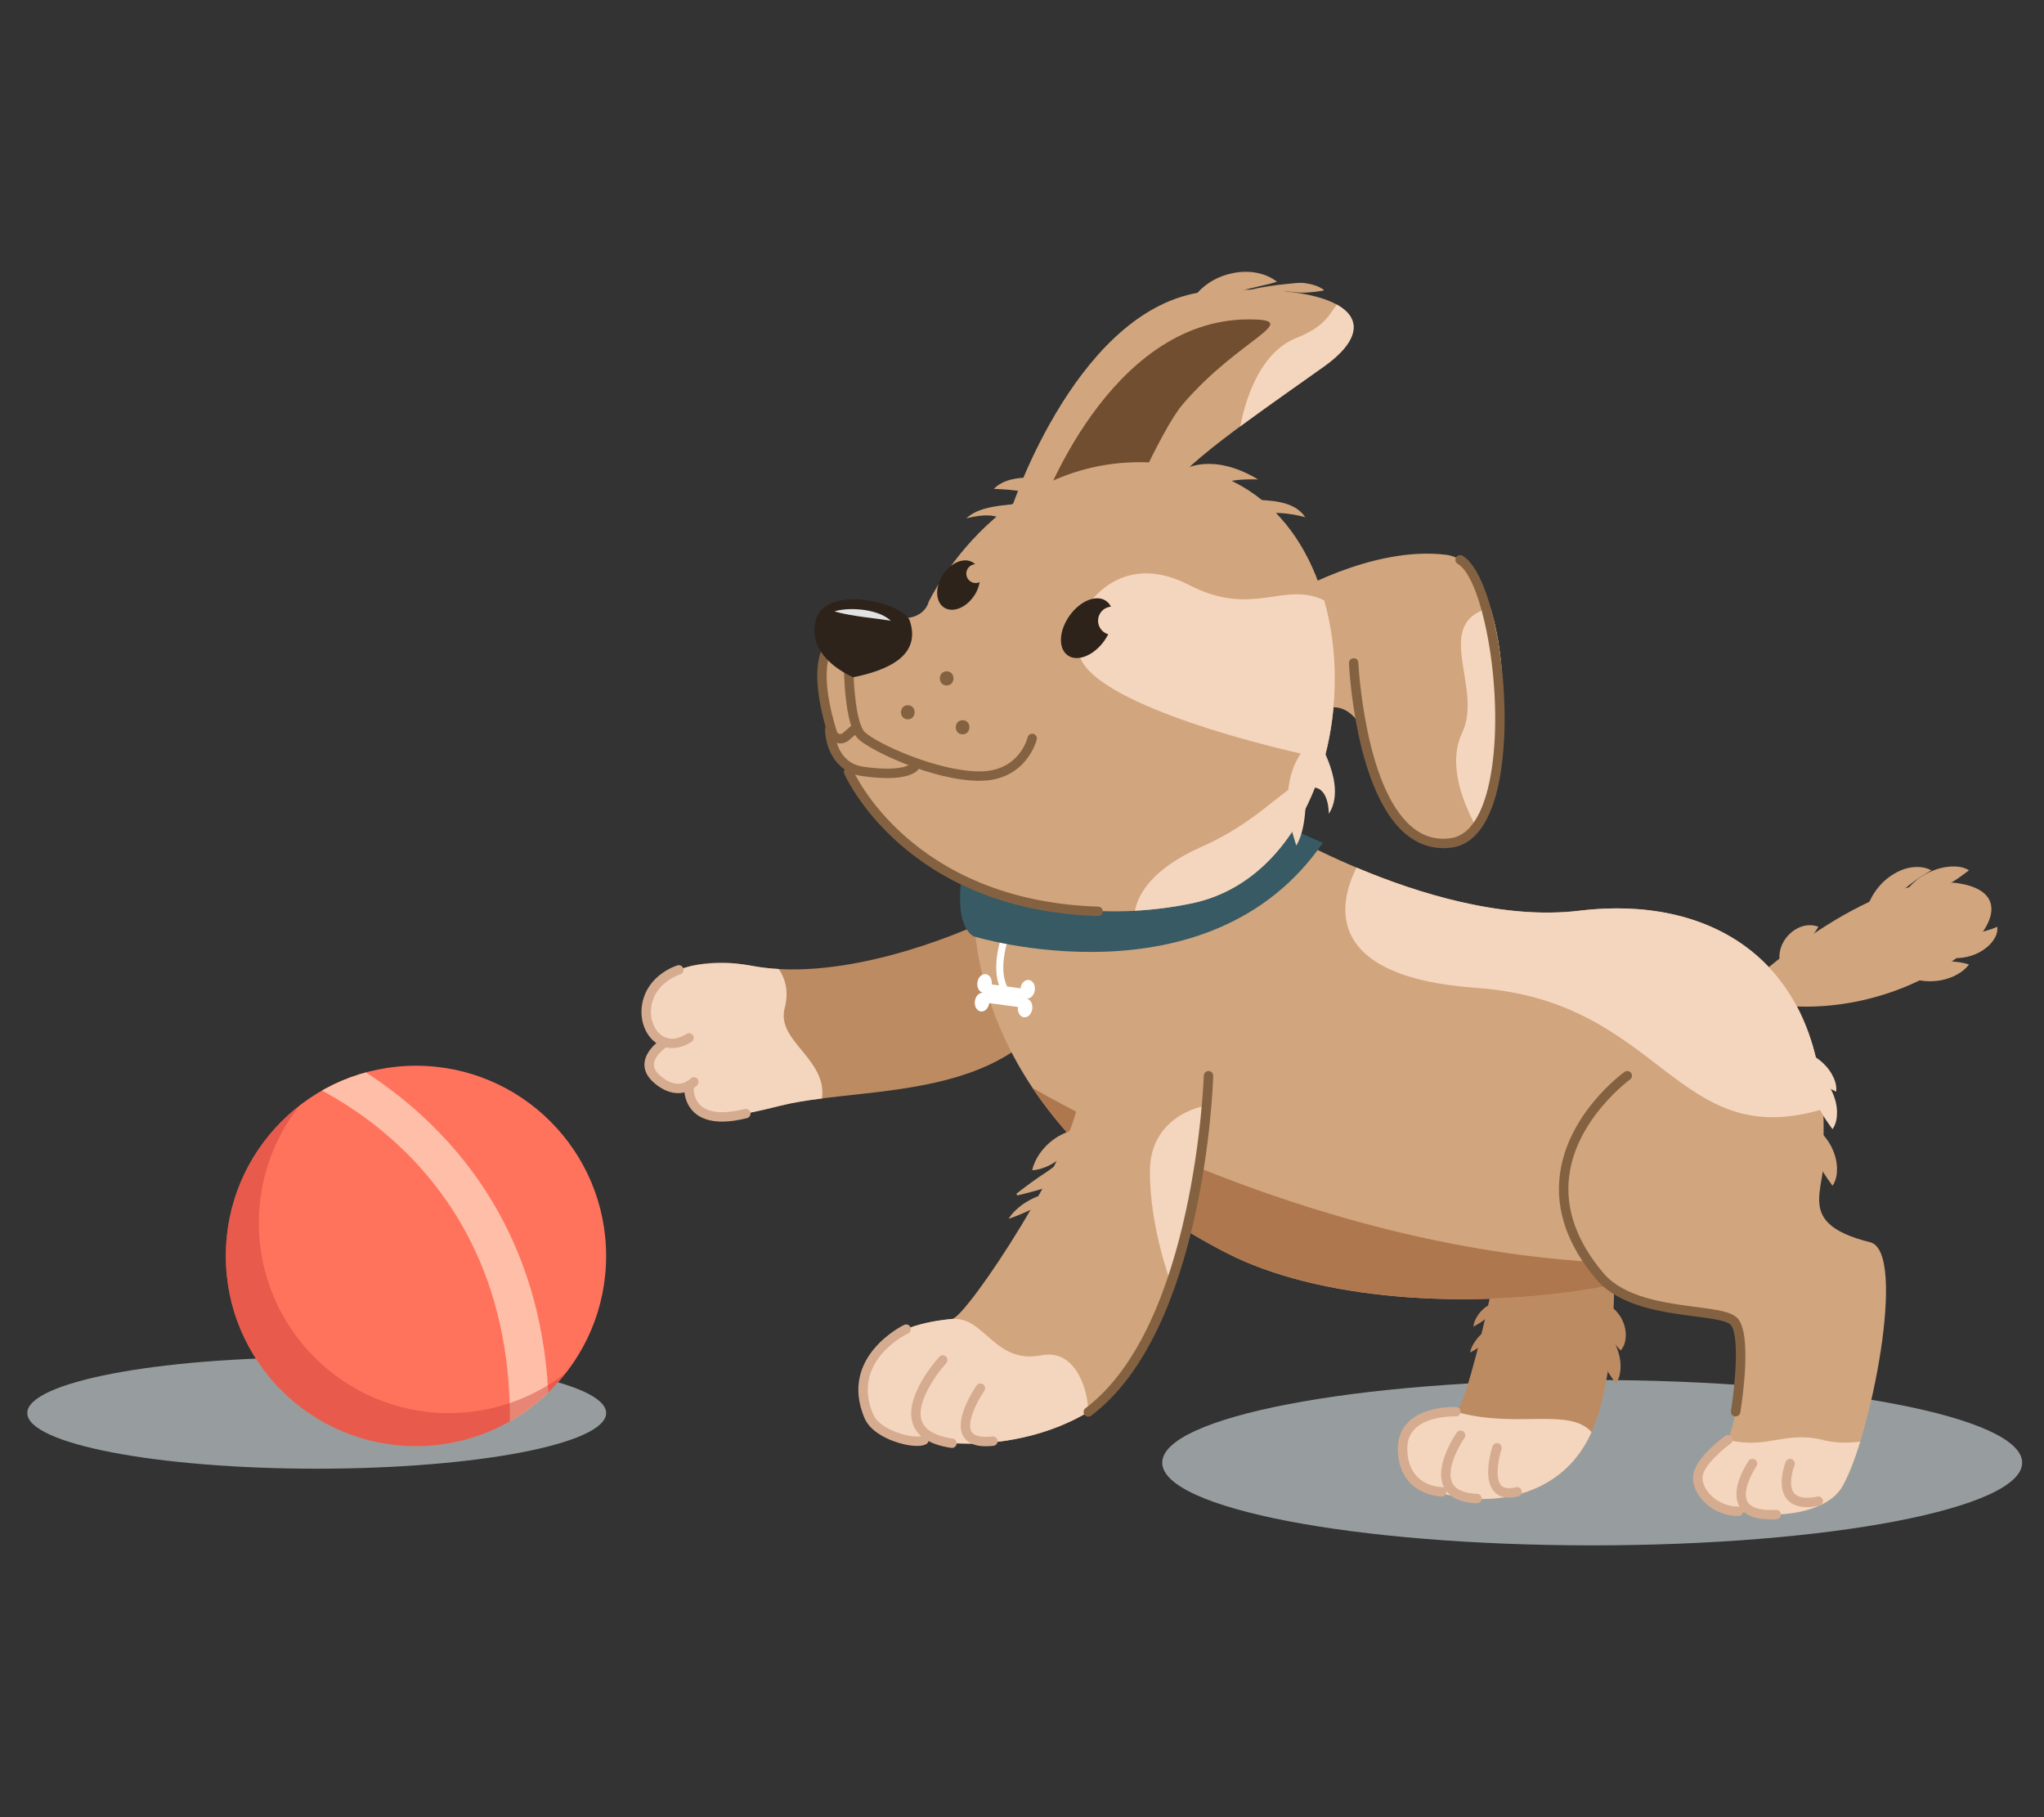 <?xml version="1.0" encoding="UTF-8"?>
<svg xmlns="http://www.w3.org/2000/svg" xmlns:xlink="http://www.w3.org/1999/xlink" viewBox="0 0 540 480">
  <rect x="0" y="0" width="540" height="480" fill="#333333" stroke="none"/>
  <defs>
    <style>
      .cls-1 {
        opacity: .69;
      }

      .cls-1, .cls-2 {
        mix-blend-mode: multiply;
      }

      .cls-3 {
        fill: #ff735d;
      }

      .cls-3, .cls-4, .cls-5, .cls-6, .cls-7, .cls-8, .cls-9, .cls-10, .cls-11, .cls-12, .cls-13, .cls-14, .cls-15, .cls-16, .cls-17, .cls-18 {
        stroke-width: 0px;
      }

      .cls-4 {
        fill: #d1a57d;
      }

      .cls-5 {
        fill: #375a64;
      }

      .cls-6 {
        fill: #ffbea7;
      }

      .cls-19 {
        clip-path: url(#clippath-2);
      }

      .cls-20 {
        isolation: isolate;
      }

      .cls-7 {
        fill: #846241;
      }

      .cls-8 {
        fill: none;
      }

      .cls-21 {
        clip-path: url(#clippath-1);
      }

      .cls-9 {
        fill: #af774e;
      }

      .cls-10 {
        fill: #fff;
      }

      .cls-11 {
        fill: #2d231b;
      }

      .cls-12 {
        fill: #e2e2e2;
      }

      .cls-22 {
        clip-path: url(#clippath);
      }

      .cls-13 {
        fill: #724e30;
      }

      .cls-23 {
        clip-path: url(#clippath-3);
      }

      .cls-14 {
        fill: #d6ac90;
      }

      .cls-2 {
        opacity: .43;
      }

      .cls-15 {
        fill: #c4ccce;
      }

      .cls-16 {
        fill: #f4d5bd;
      }

      .cls-17 {
        fill: #bc8b62;
      }

      .cls-18 {
        fill: #c93c35;
      }
    </style>
    <clipPath id="clippath">
      <rect class="cls-8" x="307.04" y="364.52" width="227.19" height="43.69"/>
    </clipPath>
    <clipPath id="clippath-1">
      <rect class="cls-8" x="7.22" y="358.55" width="152.91" height="29.4"/>
    </clipPath>
    <clipPath id="clippath-2">
      <path class="cls-8" d="m59.65,331.75c0,27.75,22.49,50.24,50.24,50.24s50.24-22.5,50.24-50.24-22.49-50.24-50.24-50.24-50.24,22.5-50.24,50.24"/>
    </clipPath>
    <clipPath id="clippath-3">
      <rect class="cls-8" x="59.65" y="292.15" width="89.83" height="89.84"/>
    </clipPath>
  </defs>
  <g class="cls-20">
    <g id="Layer_2" data-name="Layer 2">
      <g id="Layer_2-2" data-name="Layer 2">
        <g>
          <rect class="cls-8" width="540" height="480"/>
          <g>
            <g>
              <g class="cls-1">
                <g class="cls-22">
                  <path class="cls-15" d="m534.23,386.36c0,12.07-50.86,21.84-113.59,21.84s-113.59-9.78-113.59-21.84,50.86-21.84,113.59-21.84,113.59,9.78,113.59,21.84h0Z"/>
                </g>
              </g>
              <path class="cls-17" d="m191.25,294.95c-.09,0-.17.01-.26.02.09,0,.17-.02.26-.02h0Z"/>
              <path class="cls-17" d="m193.08,254.42c-3.95-.28-7.38-.01-10.3.71,4.57-.92,8.99-.79,10.3-.71h0Z"/>
              <path class="cls-17" d="m258,243.73s.42.05,1.11.16c.44-.2.69-.32.69-.32l-1.8.17Z"/>
              <path class="cls-17" d="m190.99,294.97c-.66.04-1.3.06-1.92.06.58.03,1.22,0,1.92-.06h0Z"/>
              <path class="cls-17" d="m191.66,294.92s.04-.01.06-.01c-.15.01-.32.03-.47.04.14-.01.26-.01.41-.03h0Z"/>
              <path class="cls-17" d="m193.5,254.44s-.17,0-.42-.02c.14,0,.28.02.43.03h0Z"/>
              <path class="cls-17" d="m259.11,243.88c-4.91,2.25-35.77,15.79-60.3,11.27-1.87-.35-3.63-.57-5.31-.71-.14,0-.28-.02-.42-.03-1.31-.07-5.73-.21-10.31.71-5.81,1.44-11.89,4.31-11.89,11.11,0,6.16,4.86,9.07,4.86,9.07,0,0-4.86,2.52-3.64,6.93.3,1.09.82,2.05,1.52,2.84,2.1,2.41,5.75,3.28,9.41,1.57,0,0-1.75,8.01,6.05,8.37.62,0,1.25-.01,1.92-.06.09,0,.17-.01.26-.02.15,0,.31-.03.47-.05,3.94-.34,8.62-1.35,14.38-2.81,19.43-4.92,53.92-1.26,70.68-22.79,14.99-19.25-11.82-24.52-17.67-25.42h0Z"/>
              <path class="cls-17" d="m424.91,306.55s5.99,52.24-5.46,73.82c-12.33,23.24-46.42,16.21-48.51,6.48-2.09-9.73,3.74-13.95,13.69-13.95,2.92,0,17.59-61.48,14.45-76.07-3.14-14.59,25.83,9.71,25.83,9.71h0Z"/>
              <path class="cls-4" d="m335.6,217.85s44.64,27.17,81.66,22.71c37.02-4.46,66.87,15.44,64.38,62.7-1.96,37.26-109.03,52.76-157.75,27.63-48.71-25.14-71.1-64.76-66.12-104.65,4.97-39.88,77.83-8.39,77.83-8.39h0Z"/>
              <path class="cls-10" d="m264.4,261.39c-2.63-5.26-.16-12.83-.05-13.15l1.77.59c-.03.07-2.34,7.17-.05,11.73l-1.67.83Z"/>
              <path class="cls-5" d="m254.31,230.19s-2.77,13.4,2.83,17.12c0,0,62.17,19.08,92.33-24.67l-14.6-6.44-80.56,13.99Z"/>
              <path class="cls-4" d="m267.21,134.37s17.92-54.98,52.74-57.47c34.83-2.49,47.26,7.46,29.85,19.9-17.41,12.44-39.8,27.36-42.28,34.83-2.49,7.46-40.31,2.75-40.31,2.75h0Z"/>
              <path class="cls-13" d="m274.83,135.02s17.71-50.65,55.06-50.65c14.93,0-2.48,4.97-17.4,22.39-6.03,7.04-17.28,33.58-17.28,33.58l-20.38-5.31Z"/>
              <path class="cls-4" d="m245.33,158.99s22.39-47.26,72.14-34.82c49.75,12.44,44.77,104.48-2.49,114.42-47.26,9.95-95.11-15.72-97.33-58.21-.92-17.66,6.54-20.15,16.49-17.66,9.95,2.49,11.19-3.73,11.19-3.73h0Z"/>
              <path class="cls-4" d="m340.17,157.43s22.07-13.37,41.96-10.88c19.9,2.49,19.9,75,0,76.05-19.9,1.06-16.71-25.49-24.52-33.36-7.81-7.87-17.44,5.97-17.44,5.97v-37.78Z"/>
              <path class="cls-16" d="m389.68,217.85c8.23-11.28,9.57-39.98,4.02-57.36-15.68,4.19-1.73,21.14-7.43,33.1-3.89,8.17.24,18.37,3.41,24.26h0Z"/>
              <path class="cls-7" d="m381.28,224.03c-3.61,0-6.93-1.24-9.88-3.7-13.34-11.14-14.96-43.77-15.02-45.16-.03-.69.5-1.27,1.18-1.3.76-.07,1.27.5,1.3,1.19.02.33,1.63,32.92,14.14,43.36,3.03,2.53,6.37,3.51,10.21,2.99,6.28-.85,9.14-9.03,10.45-15.74,4.1-21.21-1.75-52.86-8.53-56.71-.6-.34-.81-1.1-.47-1.7.34-.59,1.1-.8,1.7-.46,8.4,4.78,13.86,38.06,9.74,59.35-2.08,10.77-6.42,16.9-12.55,17.73-.76.1-1.52.16-2.26.16h0Z"/>
              <path class="cls-7" d="m258.83,206.25c-12.11,0-28.6-7.83-32.03-11-3.75-3.48-3.86-18.41-3.86-20.1,0-.69.56-1.25,1.25-1.25s1.24.56,1.24,1.25c0,5.97.83,16.2,3.07,18.27,3.33,3.08,19.27,10.34,30.33,10.34,10.38,0,12.56-8.62,12.65-8.99.16-.67.83-1.08,1.49-.93.67.16,1.08.83.93,1.49-.03.11-2.68,10.91-15.07,10.91h0Z"/>
              <path class="cls-7" d="m222,196.37c-.31,0-.63-.04-.94-.13-1.12-.32-2.01-1.17-2.35-2.29-2.01-6.36-4.77-17.94-.72-24.08.38-.57,1.15-.73,1.73-.35.57.38.73,1.15.35,1.73-3.62,5.47-.5,17.18,1.01,21.96.14.45.51.6.66.64.15.04.54.1.9-.2l2.86-2.48c.52-.45,1.31-.39,1.76.13.45.52.39,1.31-.13,1.76l-2.87,2.48c-.64.55-1.44.84-2.26.84h0Z"/>
              <path class="cls-11" d="m225.43,178.89s-12.44-4.98-9.95-14.93c2.49-9.95,23.3-4.72,24.87,0,2.49,7.47-2.49,12.44-14.92,14.93h0Z"/>
              <path class="cls-12" d="m220.45,161.47c2.56-.7,5.15-.69,7.72-.37,2.53.38,5.19,1.09,7.2,2.86-2.59-.4-4.98-.67-7.46-1.01-2.46-.37-4.94-.7-7.46-1.47h0Z"/>
              <path class="cls-7" d="m239.83,190.01c2.4,0,2.4-3.73,0-3.73s-2.41,3.73,0,3.73h0Z"/>
              <path class="cls-7" d="m250.1,181.06c2.4,0,2.41-3.73,0-3.73s-2.4,3.73,0,3.73h0Z"/>
              <path class="cls-7" d="m254.31,193.97c2.4,0,2.41-3.73,0-3.73s-2.41,3.73,0,3.73h0Z"/>
              <path class="cls-11" d="m257.44,157.23c-2.11,3.28-5.7,4.74-8.01,3.26-2.31-1.49-2.47-5.36-.36-8.64,2.11-3.29,5.7-4.74,8.01-3.25,2.31,1.49,2.47,5.35.36,8.64h0Z"/>
              <path class="cls-16" d="m287.17,160.23s.09-.16.27-.42c.18-.81.18-.83.18-.83l-.45,1.24Z"/>
              <path class="cls-16" d="m349.86,158.58c-10.63-5.18-18.91,4.64-35.67-4.04-16.38-8.48-25.16,2.91-26.75,5.27-.25,1.16-.85,3.95-2.33,10.74-2.51,11.56,34.84,23.26,60.68,29,1.49.34,2.87.51,4.15.58,3.58-13.45,3.65-28.39-.09-41.55h0Z"/>
              <path class="cls-11" d="m291.79,169.2c-2.81,3.97-7.16,5.72-9.71,3.91-2.56-1.8-2.35-6.48.46-10.45,2.8-3.97,7.15-5.72,9.7-3.91,2.55,1.8,2.35,6.49-.46,10.45h0Z"/>
              <path class="cls-16" d="m290.1,163.96c0,2.06,1.67,3.73,3.73,3.73s3.74-1.67,3.74-3.73-1.67-3.73-3.74-3.73-3.73,1.67-3.73,3.73h0Z"/>
              <path class="cls-4" d="m255.28,151.52c0,1.37,1.11,2.49,2.49,2.49s2.49-1.11,2.49-2.49-1.11-2.49-2.49-2.49-2.49,1.11-2.49,2.49h0Z"/>
              <path class="cls-16" d="m349.8,96.8c9.35-6.68,10.08-12.64,3.37-16.34-2.07,2.61-3,5.75-10.84,8.88-10.31,4.12-13.78,18.47-14.66,23.27,7.08-5.23,15-10.73,22.12-15.81h0Z"/>
              <path class="cls-16" d="m317.47,223.66c-12.98,5.77-16.76,12.36-17.64,16.89,5.02-.27,10.09-.9,15.16-1.97,16.02-3.37,27.15-16.18,32.98-32.12-6.66-2.3-12.13,9.03-30.49,17.19h0Z"/>
              <path class="cls-4" d="m278.27,126.92s-10.91-2.76-15.71,2.22c0,0,12.61.32,10.13,2.65-2.49,2.32-12.44.48-17.41,5.14,0,0,9.95-2.81,9.95,2.16s13.04-12.17,13.04-12.17h0Z"/>
              <path class="cls-4" d="m312.49,124.16s7.46-4.98,19.9,2.49c0,0-12.44-.61-9.95,3.43,2.49,4.04,17.41-.93,22.39,6.53,0,0-8.87-2.49-11.89,0-3.03,2.49-20.44-12.44-20.44-12.44h0Z"/>
              <path class="cls-7" d="m234.36,205.52c-1.8,0-3.98-.15-6.62-.53-7.73-1.11-9.77-8.61-9.77-12.42,0-.69.56-1.24,1.24-1.24h0c.68,0,1.24.56,1.24,1.24,0,.36.13,8.89,7.64,9.96,10.33,1.48,12.52-.76,12.53-.78.39-.56,1.13-.68,1.7-.29.57.39.68,1.2.3,1.77-.32.46-1.98,2.3-8.27,2.3h0Z"/>
              <path class="cls-7" d="m290.1,241.97h-.04c-51.2-1.6-66.87-37.23-67.02-37.6-.27-.63.03-1.36.66-1.63.62-.27,1.36.03,1.63.66.15.35,15.27,34.53,64.81,36.08.69.02,1.22.59,1.2,1.28-.02.67-.57,1.21-1.24,1.21h0Z"/>
              <path class="cls-16" d="m347.96,195.12s8.07,12.37,3.09,19.84c0,0,.12-6.38-3.67-6.92-3.79-.54-1.07,8.81-4.92,15.32l-2.28-7.6s-.8-8.58,2.17-14.49c2.97-5.91,5.61-6.15,5.61-6.15h0Z"/>
              <path class="cls-4" d="m314.98,79.39c1.02-1.98,2.63-3.44,4.36-4.64,1.75-1.17,3.73-2,5.79-2.48,4.09-.98,8.74-.54,12.24,2.14-2.13.71-3.98.99-5.8,1.48-1.81.4-3.56.8-5.31,1.22l-5.36,1.21c-1.86.38-3.73.79-5.92,1.06h0Z"/>
              <path class="cls-4" d="m330.33,76.52c3.18-.7,6.4-1.22,9.66-1.51,1.62-.14,3.28-.47,4.93-.2,1.63.26,3.32.68,4.77,1.71l-.06.24c-1.71.31-3.25.45-4.84.53-1.57.1-3.15-.23-4.76-.3-3.2-.15-6.43-.21-9.67-.23l-.03-.25Z"/>
              <path class="cls-9" d="m448.06,333.53c-83.52,4.12-160.42-37.58-175.26-46.15,11.15,16.71,28.22,31.7,51.09,43.5,31.69,16.35,88.09,15.5,124.17,2.65h0Z"/>
              <path class="cls-4" d="m437.98,284.16s-40.53,8.95-18.52,48.95c8.03,14.59,39.8,12.43,39.8,17.41,0,3.95,1.57,18.83-2.75,29.79-1.13,2.87-4.71,2.54-7.2,7.52-6.3,12.59,29.85,17.41,37.31,4.98,7.46-12.44,17.41-62.19,7.46-64.67-21.85-5.47-9.95-15.07-12.44-27.36-2.49-12.29-4.98-39.8-24.87-42.29-19.9-2.49-18.79,25.67-18.79,25.67h0Z"/>
              <path class="cls-4" d="m463.96,258.33s32.6-29.69,54.99-24.72c22.39,4.98-11.52,36.35-49.29,31.85-37.77-4.49-5.7-7.13-5.7-7.13h0Z"/>
              <path class="cls-16" d="m207.31,266.24c1.23-4.59-.03-8.01-1.56-10.28-2.35-.13-4.67-.39-6.93-.81-1.87-.35-3.63-.57-5.31-.71-.14,0-.29-.02-.43-.03-1.31-.07-5.72-.21-10.3.71-5.81,1.44-11.9,4.3-11.9,11.11,0,6.16,4.86,9.07,4.86,9.07,0,0-4.86,2.51-3.64,6.93.3,1.09.83,2.04,1.52,2.84,2.11,2.42,5.76,3.28,9.41,1.57,0,0-1.75,8.01,6.05,8.37.62,0,1.25-.01,1.92-.05.08,0,.17-.01.26-.02.15-.01.32-.04.47-.05,3.94-.34,8.62-1.35,14.38-2.81,3.3-.83,7.05-1.42,11.06-1.93,1.35-10.58-12.2-15.13-9.85-23.92h0Z"/>
              <path class="cls-4" d="m317.47,303.26s-4.98,54.72-29.85,69.65c-24.87,14.92-59.7,7.46-59.7-2.49s2.58-20.05,23.63-22.03c3.73-.35,33.58-45.13,33.58-60.06s32.34,14.93,32.34,14.93h0Z"/>
              <path class="cls-16" d="m227.92,370.42c0,5.27,9.78,9.84,22.67,10.76,1.92.06,3.89.1,5.86.15,10.09-.17,21.33-2.56,31.07-8.37-.17-7.19-4.03-16.64-12.35-14.98-12.43,2.49-14.94-10.25-23.63-9.59-21.05,1.98-23.63,12.08-23.63,22.03h0Z"/>
              <path class="cls-10" d="m271.16,263.78c1.04.14,2.04-.85,2.23-2.21.18-1.36-.52-2.58-1.57-2.72-1.05-.14-2.04.84-2.23,2.21l-7.59-1.03c.18-1.36-.52-2.58-1.56-2.72-1.04-.14-2.05.84-2.23,2.21-.18,1.36.52,2.58,1.57,2.72-1.05-.14-2.05.85-2.23,2.21-.18,1.36.52,2.58,1.56,2.72,1.05.14,2.05-.84,2.23-2.21l7.59,1.03c-.18,1.36.52,2.58,1.56,2.72,1.05.14,2.04-.84,2.23-2.21.18-1.36-.52-2.58-1.56-2.72h0Z"/>
              <path class="cls-14" d="m177.52,276.83c-1.44,0-2.81-.41-4.03-1.23-3.06-2.07-4.6-6.29-3.82-10.49,1.42-7.68,8.99-10.02,9.31-10.11.66-.19,1.35.18,1.55.83.2.66-.17,1.35-.83,1.55-.26.08-6.45,2.03-7.58,8.19-.59,3.19.55,6.47,2.77,7.98,1.82,1.23,4.05,1.08,6.47-.45.58-.37,1.35-.2,1.72.38.37.58.19,1.35-.38,1.72-1.73,1.09-3.49,1.64-5.16,1.64h0Z"/>
              <path class="cls-14" d="m179.09,288.74c-1.77,0-3.91-.66-6.29-2.71-1.83-1.58-2.69-3.34-2.53-5.24.32-3.76,4.64-6.42,4.82-6.53.59-.35,1.35-.17,1.71.41.36.59.17,1.35-.41,1.71-.96.59-3.46,2.55-3.63,4.62-.09,1.07.45,2.1,1.66,3.15,4.8,4.14,7.83.94,7.96.8.47-.51,1.26-.54,1.76-.07.51.46.54,1.25.08,1.76-.03.03-1.99,2.11-5.12,2.11h0Z"/>
              <path class="cls-14" d="m190.77,296.27c-3.06,0-5.48-.76-7.22-2.29-3.25-2.85-2.79-7.2-2.77-7.38.07-.69.71-1.17,1.38-1.1.69.08,1.17.69,1.1,1.38,0,.06-.31,3.28,1.95,5.24,2.17,1.88,6.15,2.16,11.53.82.66-.17,1.34.24,1.51.9.16.66-.24,1.34-.91,1.51-2.44.61-4.64.92-6.57.92h0Z"/>
              <path class="cls-14" d="m242.22,381.93c-1.9,0-4.25-.54-6.2-1.27-2.25-.83-6.23-2.74-7.65-6.13-6.83-16.24,10.32-24.48,10.5-24.57.62-.29,1.36-.02,1.65.6.29.62.03,1.36-.59,1.66-.62.29-15.16,7.33-9.27,21.35.78,1.85,3.05,3.59,6.23,4.77,3.18,1.18,5.89,1.29,6.65.93.61-.31,1.36-.06,1.67.56.3.61.05,1.36-.56,1.66-.63.32-1.47.45-2.42.45h0Z"/>
              <path class="cls-14" d="m251.5,382.45c-.06,0-.12,0-.18,0-5.54-.81-8.95-2.92-10.14-6.28-2.58-7.25,6.58-17.34,6.97-17.77.47-.51,1.26-.54,1.76-.07.5.46.54,1.25.07,1.75-2.38,2.6-8.18,10.42-6.46,15.25.87,2.43,3.61,3.99,8.16,4.66.68.1,1.15.73,1.05,1.41-.09.62-.62,1.06-1.23,1.06h0Z"/>
              <path class="cls-14" d="m260.48,382.03c-2.93,0-4.92-.87-5.95-2.6-2.64-4.44,2.83-12.55,3.47-13.46.39-.56,1.17-.69,1.73-.31.56.39.7,1.17.31,1.73-2.03,2.93-4.75,8.45-3.37,10.77.87,1.46,3.47,1.5,5.5,1.28.66-.08,1.3.42,1.37,1.1.08.68-.42,1.3-1.1,1.37-.69.07-1.35.11-1.96.11h0Z"/>
              <path class="cls-16" d="m370.94,386.85c2.09,9.73,36.18,16.76,48.51-6.48.36-.67.7-1.38,1.02-2.1-6.03-6.65-19.88-.8-35.84-5.36-9.95,0-15.78,4.21-13.69,13.94h0Z"/>
              <path class="cls-14" d="m380.89,395.29c-.11,0-11.15-.14-11.59-12.13-.11-3.07.83-5.61,2.79-7.55,4.37-4.31,12.25-3.97,12.59-3.95.69.04,1.22.62,1.18,1.3-.03.69-.61,1.26-1.3,1.18-.07,0-7.15-.29-10.73,3.25-1.46,1.45-2.13,3.3-2.04,5.68.35,9.62,8.75,9.73,9.1,9.73.69,0,1.24.56,1.24,1.25s-.56,1.24-1.24,1.24h0Z"/>
              <path class="cls-14" d="m390.22,397.09h-.06c-4.47-.2-7.41-1.64-8.71-4.29-2.73-5.52,3.15-14.03,3.4-14.39.4-.56,1.17-.7,1.73-.31.56.4.7,1.17.31,1.73-1.48,2.12-4.94,8.38-3.21,11.87.87,1.77,3.09,2.74,6.59,2.9.69.03,1.21.61,1.18,1.3-.03.66-.58,1.18-1.24,1.18h0Z"/>
              <path class="cls-14" d="m398.64,395.59c-1.62,0-2.91-.51-3.86-1.54-3.18-3.42-.76-11.15-.47-12.02.21-.65.92-1.02,1.57-.79.65.21,1,.92.79,1.57-.6,1.85-1.92,7.57-.07,9.56.73.78,2.04.95,3.89.48.66-.17,1.34.24,1.51.9.17.66-.24,1.34-.9,1.51-.89.22-1.71.33-2.45.33h0Z"/>
              <path class="cls-16" d="m491.44,380.79c-3.01.4-6.4.43-9.8-.42-9.95-2.49-14.92,2.49-24.87,0-.1-.02-.18-.02-.27-.04-1.14,2.84-4.71,2.54-7.2,7.5-6.29,12.59,29.85,17.41,37.32,4.98,1.57-2.62,3.25-6.89,4.83-12.01h0Z"/>
              <path class="cls-14" d="m459.04,400.43c-3.42,0-6.84-1.52-9.2-4.12-1.86-2.04-2.77-4.46-2.51-6.61.56-4.61,7.62-9.81,8.43-10.39.56-.41,1.34-.28,1.73.28.4.56.28,1.34-.28,1.74-1.94,1.39-7.05,5.68-7.41,8.66-.17,1.42.53,3.15,1.88,4.64,1.95,2.15,4.9,3.39,7.59,3.31h.03c.67,0,1.22.53,1.24,1.21.02.69-.52,1.26-1.21,1.28h-.3Z"/>
              <path class="cls-14" d="m467.72,401.33c-4.15,0-6.9-1.14-8.19-3.4-2.56-4.5,1.91-11.28,2.43-12.04.39-.57,1.16-.71,1.73-.32.57.38.71,1.16.33,1.73-1.16,1.71-3.85,6.73-2.32,9.41,1.17,2.05,4.71,2.28,7.47,2.1.71-.07,1.27.48,1.32,1.17.04.68-.48,1.28-1.17,1.32-.56.04-1.08.05-1.6.05h0Z"/>
              <path class="cls-14" d="m477.42,398.11c-2.38,0-4.16-.7-5.33-2.09-2.85-3.43-.42-9.63-.32-9.89.26-.64.98-.95,1.61-.69.64.25.95.97.7,1.62-.56,1.4-1.66,5.47-.07,7.37,1.25,1.5,4.02,1.32,6.13.89.64-.14,1.33.3,1.46.98.13.67-.3,1.33-.98,1.46-1.17.24-2.24.35-3.22.35h0Z"/>
              <path class="cls-16" d="m417.26,240.56c-20.19,2.43-42.63-4.54-58.88-11.39-4.21,8.28-10.22,28.84,31.84,31.8,49.04,3.46,52.36,43.78,91.41,31.99-2.11-39.84-30.17-56.53-64.37-52.41h0Z"/>
              <path class="cls-7" d="m458.53,374.15c-.07,0-.14,0-.2-.02-.68-.11-1.14-.75-1.03-1.42,1.2-7.47,2.24-20.25-.09-22.77-1.04-1.13-5.17-1.66-9.55-2.24-8.38-1.09-19.86-2.58-25.96-9.79-7.54-8.91-10.77-18.16-9.62-27.5,2.01-16.26,16.49-26.83,17.1-27.27.56-.4,1.33-.27,1.74.28.4.56.27,1.34-.29,1.73-.14.1-14.22,10.4-16.08,25.57-1.06,8.62,1.99,17.22,9.06,25.57,5.48,6.48,16.41,7.9,24.38,8.93,5.46.71,9.4,1.22,11.06,3.01,3.83,4.15,1.27,21.43.72,24.86-.1.61-.62,1.04-1.22,1.04h0Z"/>
              <path class="cls-16" d="m318.05,292.17s-14.27,2.38-14.27,17.31,5.57,29.46,5.57,29.46c0,0,10.52-26.76,8.69-46.76h0Z"/>
              <path class="cls-7" d="m287.52,374.21c-.38,0-.75-.17-1-.5-.41-.55-.3-1.33.25-1.74,28.94-21.72,31.24-87.19,31.26-87.85.03-.69.65-1.21,1.28-1.21.69.02,1.23.59,1.21,1.28-.08,2.74-2.37,67.33-32.26,89.76-.22.17-.48.25-.74.25h0Z"/>
              <path class="cls-4" d="m285.13,298.29c-.34,1.67-1.04,2.96-1.82,4.17-.8,1.18-1.73,2.22-2.78,3.13-1.04.91-2.19,1.69-3.47,2.32-1.3.6-2.67,1.11-4.37,1.21.38-1.71,1.07-3,1.85-4.2.8-1.18,1.71-2.2,2.74-3.09,1.03-.9,2.17-1.66,3.45-2.28,1.29-.6,2.67-1.11,4.4-1.25h0Z"/>
              <path class="cls-4" d="m268.52,315.33c1.31-1.07,2.67-2.02,4-3.04,1.35-.97,2.73-1.91,4.11-2.81,1.39-.9,2.59-2.21,4.22-2.59,1.62-.41,3.33-.65,5.41-.12l.21.45c-.88,1.95-2.13,3.14-3.46,4.15-1.32,1.04-3.08,1.17-4.65,1.69-1.57.53-3.16,1.02-4.76,1.47-1.63.41-3.22.89-4.87,1.24l-.21-.45Z"/>
              <path class="cls-4" d="m266.47,321.92c.77-1.25,1.78-2.26,2.87-3.14,1.09-.9,2.31-1.62,3.58-2.25,2.55-1.17,5.48-1.91,8.34-1.25-1.3.69-2.51,1.22-3.71,1.8l-3.57,1.7c-2.41,1.11-4.77,2.27-7.52,3.15h0Z"/>
              <path class="cls-17" d="m423.49,344.07c1.47.45,2.48,1.25,3.37,2.12.85.89,1.51,1.91,1.97,3.03.45,1.12.73,2.34.69,3.65-.06,1.28-.33,2.7-1.36,3.86-1.06-1.11-1.77-1.94-2.41-2.84-.61-.9-1.14-1.81-1.52-2.79-.39-.98-.69-2.02-.85-3.16-.14-1.16-.2-2.37.12-3.87h0Z"/>
              <path class="cls-17" d="m421,349.05c1.63.75,2.79,1.85,3.81,3.03.99,1.19,1.78,2.52,2.35,3.95.57,1.43.94,2.96.98,4.58.01,1.6-.2,3.34-1.23,4.83-1.07-1.44-1.84-2.6-2.56-3.84-.69-1.21-1.32-2.45-1.82-3.74-.51-1.3-.93-2.64-1.23-4.08-.27-1.45-.47-2.96-.31-4.74h0Z"/>
              <path class="cls-17" d="m389.25,350.41c.11-1.07.55-2,1.09-2.84.54-.85,1.24-1.59,2.04-2.22.83-.59,1.76-1.11,2.8-1.34,1.04-.23,2.17-.2,3.12.3-.93.55-1.66,1.01-2.37,1.49-.69.52-1.37,1-2.05,1.53-1.4,1.03-2.75,2.14-4.64,3.09h0Z"/>
              <path class="cls-17" d="m388.37,357.25c.24-1.14.77-2.12,1.39-3.02.62-.9,1.38-1.69,2.23-2.39.88-.66,1.82-1.28,2.92-1.63,1.07-.36,2.28-.52,3.39-.18-1.84,1.34-3.19,2.49-4.75,3.75-1.57,1.21-3.11,2.46-5.18,3.47h0Z"/>
              <path class="cls-4" d="m477.91,297.04c1.66.69,2.84,1.75,3.9,2.89,1.02,1.16,1.84,2.46,2.44,3.88.6,1.42,1,2.94,1.07,4.56.04,1.6-.16,3.34-1.19,4.84-1.06-1.44-1.85-2.58-2.58-3.78-.7-1.19-1.35-2.4-1.88-3.67-.53-1.27-.98-2.6-1.32-4.01-.31-1.44-.55-2.93-.45-4.71h0Z"/>
              <path class="cls-16" d="m477.91,282.11c1.66.69,2.84,1.75,3.9,2.89,1.02,1.16,1.84,2.46,2.44,3.88.6,1.42,1,2.94,1.07,4.56.04,1.6-.16,3.34-1.19,4.83-1.06-1.43-1.85-2.57-2.58-3.78-.7-1.19-1.35-2.4-1.88-3.67-.53-1.27-.98-2.6-1.32-4.01-.31-1.44-.55-2.92-.45-4.71h0Z"/>
              <path class="cls-16" d="m471.95,277.1c1.78-.18,3.33.18,4.8.69,1.45.54,2.79,1.29,3.99,2.25,1.2.97,2.28,2.11,3.11,3.51.79,1.39,1.45,3.01,1.25,4.81-1.62-.76-2.85-1.39-4.06-2.1-1.18-.72-2.33-1.47-3.39-2.34-1.07-.87-2.11-1.82-3.07-2.91-.96-1.11-1.87-2.31-2.63-3.93h0Z"/>
              <path class="cls-4" d="m492.83,242.32c.11-2.13.89-4,1.86-5.73,1.01-1.7,2.3-3.25,3.88-4.53,1.59-1.26,3.45-2.28,5.49-2.78,2.06-.45,4.3-.4,6.17.6-1.84,1.1-3.25,2-4.61,2.99-1.35,1-2.61,2.03-3.93,3.07-2.65,2.1-5.23,4.35-8.87,6.38h0Z"/>
              <path class="cls-4" d="m503.2,236.1c.88-1.62,2.05-2.74,3.28-3.75,1.24-.97,2.61-1.75,4.05-2.34,1.45-.59,3-.98,4.63-1.11,1.61-.09,3.44-.02,5.03.99-1.45,1.09-2.59,1.94-3.87,2.75-1.26.78-2.56,1.43-3.92,1.98-1.36.55-2.78.98-4.29,1.28-1.52.27-3.09.45-4.91.21h0Z"/>
              <path class="cls-4" d="m512.73,252.27c1.17-1.31,2.37-2.16,3.56-2.94,1.21-.75,2.41-1.35,3.63-1.87,1.23-.5,2.42-.93,3.67-1.3,1.26-.39,2.49-.62,4.06-1.36.26,1.83-.82,3.46-1.9,4.63-1.14,1.18-2.49,2.05-3.9,2.63-1.42.58-2.9.93-4.42,1-1.52.04-3.09-.07-4.7-.8h0Z"/>
              <path class="cls-4" d="m502.78,257.24c1.45-1.05,2.86-1.64,4.27-2.13,1.41-.47,2.8-.78,4.2-.97,1.41-.18,2.82-.25,4.28-.18,1.47.1,2.94.25,4.66.79-1.07,1.44-2.45,2.34-3.86,3.04-1.42.66-2.91,1.09-4.43,1.28-1.51.19-3.04.17-4.57-.08-1.53-.29-3.06-.73-4.55-1.75h0Z"/>
              <path class="cls-4" d="m470.45,254.75c-.55-1.51-.39-2.95-.01-4.29.42-1.32,1.14-2.53,2.11-3.53,1.9-1.97,4.9-3.23,7.85-2.14-.8,1.41-1.54,2.29-2.21,3.22-.69.87-1.35,1.63-2.07,2.38-.72.74-1.5,1.44-2.39,2.16-.92.71-1.89,1.42-3.28,2.18h0Z"/>
            </g>
            <g>
              <g class="cls-1">
                <g class="cls-21">
                  <path class="cls-15" d="m160.13,373.25c0,8.12-34.23,14.7-76.46,14.7s-76.46-6.58-76.46-14.7,34.23-14.7,76.46-14.7,76.46,6.58,76.46,14.7h0Z"/>
                </g>
              </g>
              <path class="cls-3" d="m160.13,331.75c0,27.75-22.49,50.24-50.24,50.24s-50.24-22.5-50.24-50.24,22.49-50.24,50.24-50.24,50.24,22.5,50.24,50.24h0Z"/>
              <g class="cls-19">
                <path class="cls-6" d="m144.01,393.08l-10.28-.9.45-5.14c7.24-83.08-60.02-104.11-62.89-104.96l-4.93-1.47,2.91-9.88,4.94,1.45c.78.23,78.23,24.1,70.25,115.75l-.45,5.14Z"/>
              </g>
              <g class="cls-2">
                <g class="cls-23">
                  <path class="cls-18" d="m68.39,323.01c0-11.65,4-22.33,10.65-30.85-11.79,9.19-19.39,23.49-19.39,39.59,0,27.75,22.49,50.24,50.24,50.24,16.1,0,30.4-7.6,39.59-19.38-8.52,6.65-19.21,10.65-30.85,10.65-27.75,0-50.24-22.5-50.24-50.24h0Z"/>
                </g>
              </g>
            </g>
          </g>
        </g>
      </g>
    </g>
  </g>
</svg>